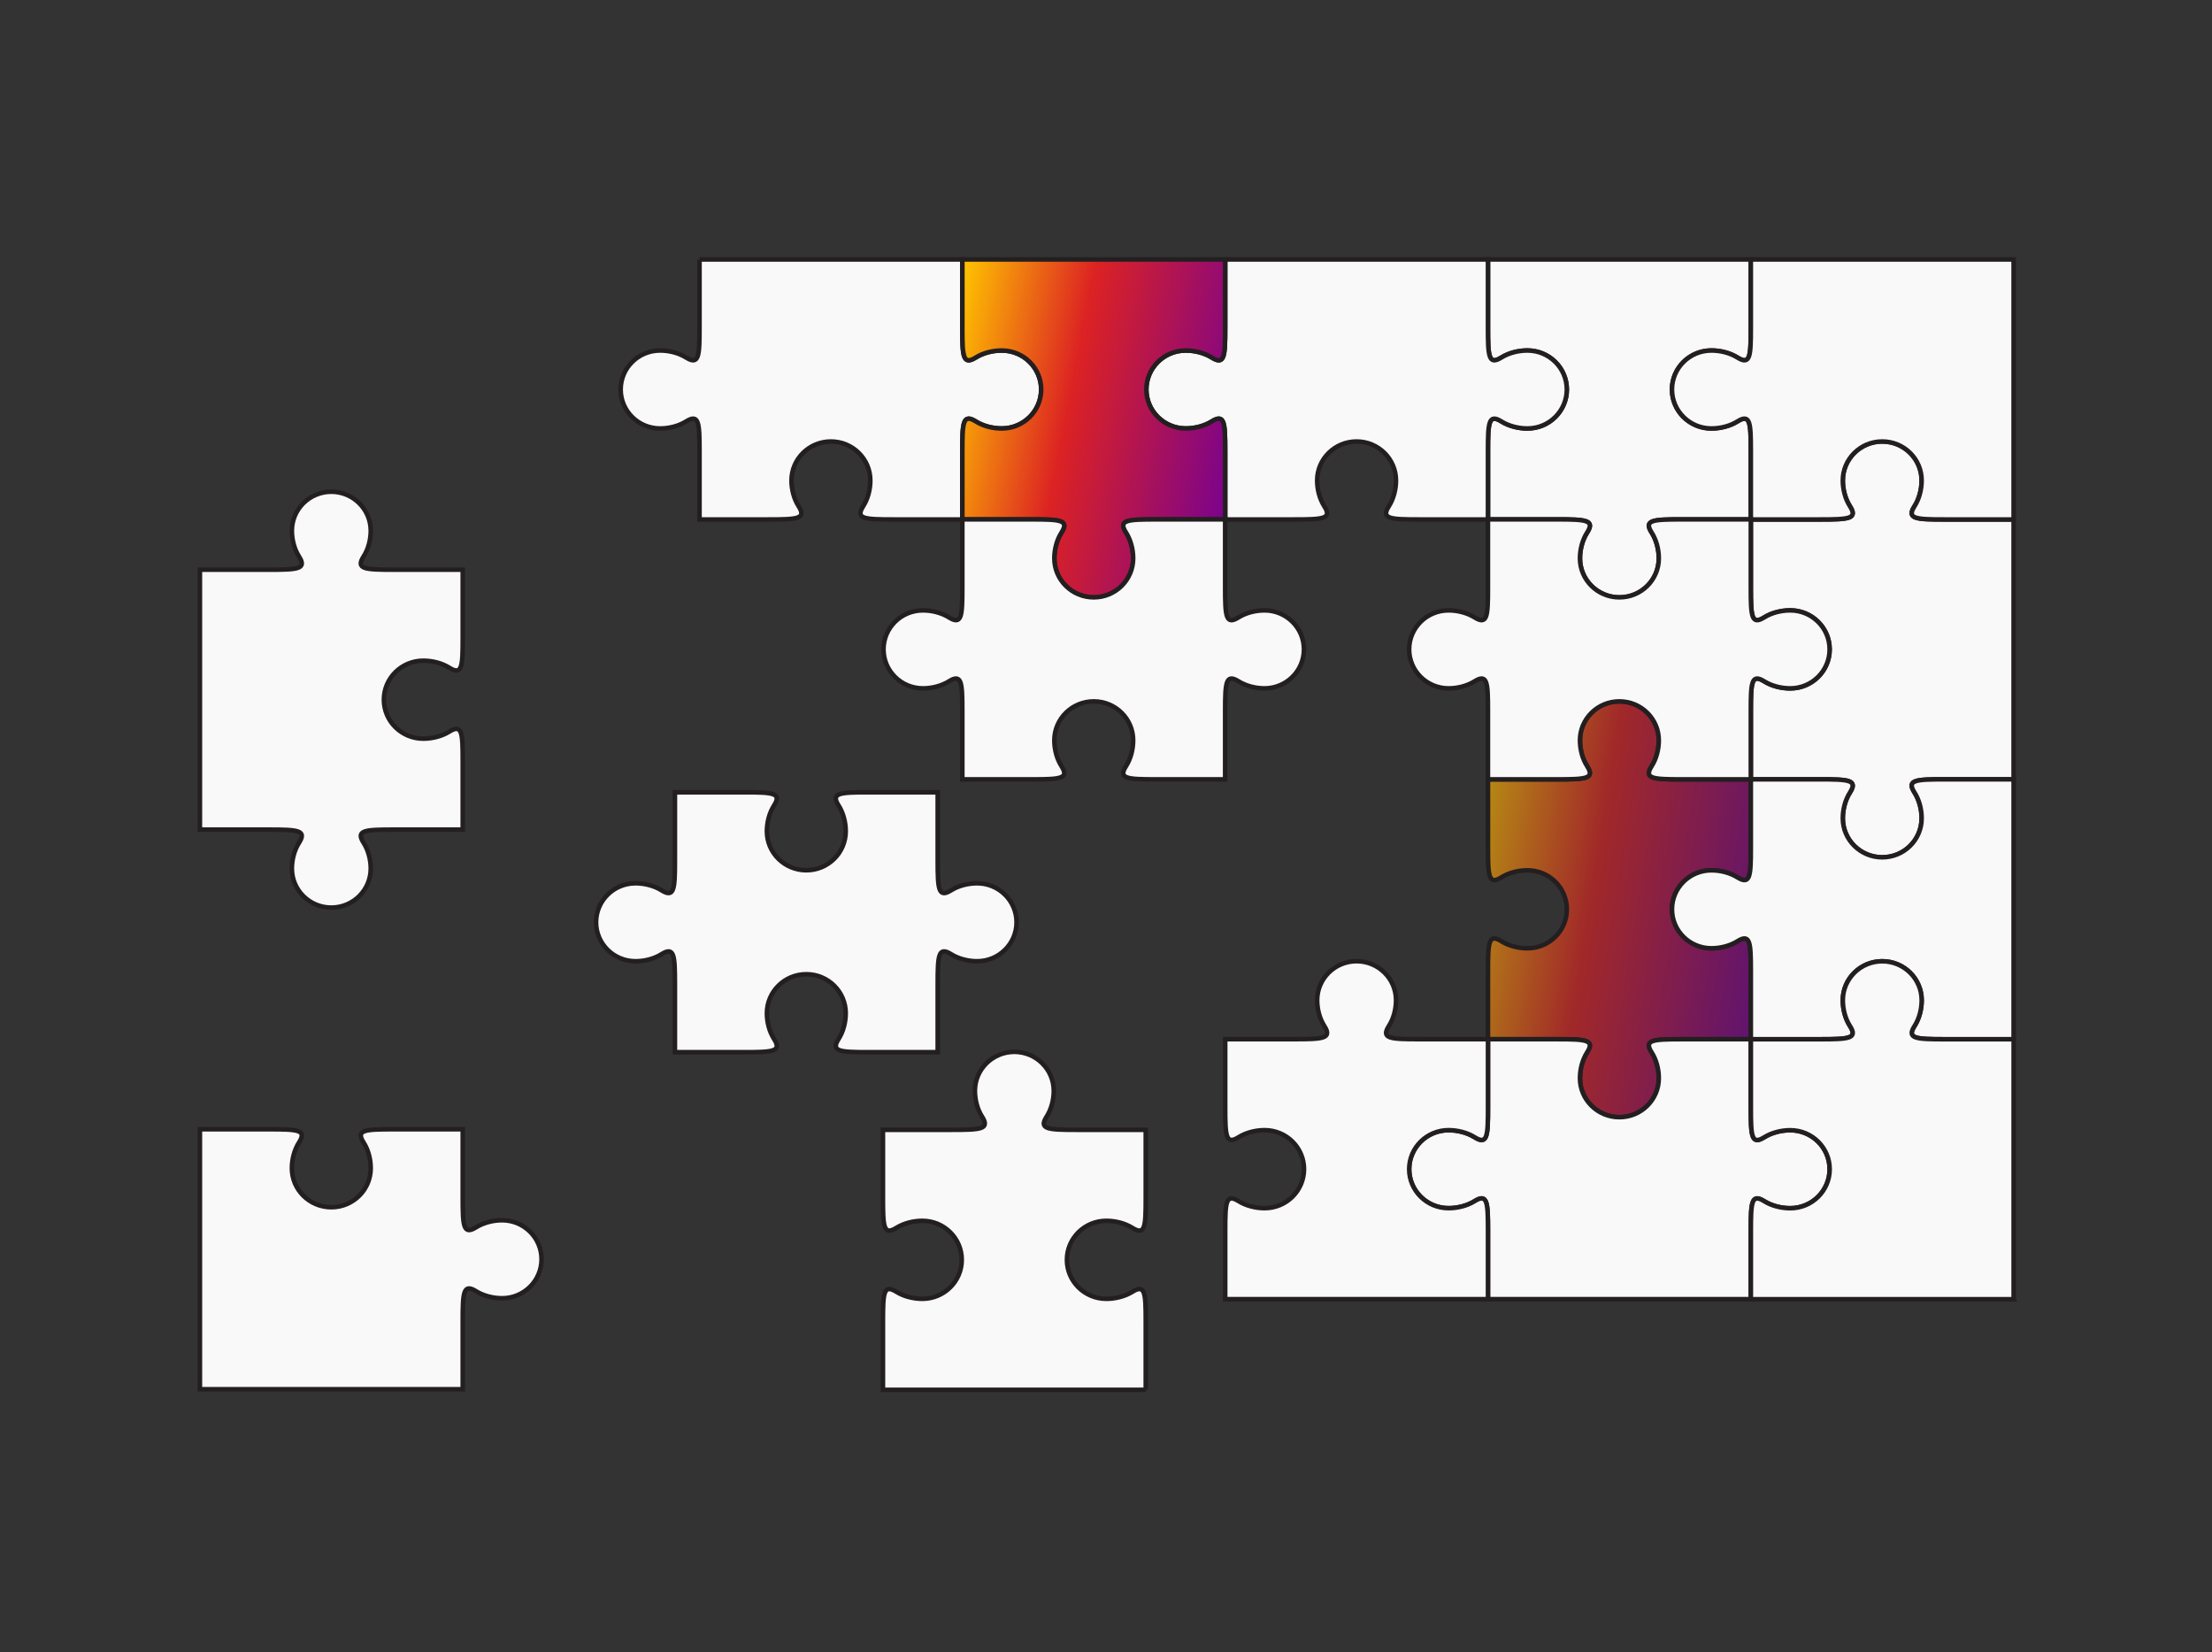<svg width="573" height="428" viewBox="0 0 573 428" fill="none" xmlns="http://www.w3.org/2000/svg">
<rect x="0" y="0" width="573" height="428" fill="#333333" stroke="none"/>
<path d="M497.787 211.962C497.787 209.669 497.166 207.212 495.94 205.294C493.857 202.022 496.226 201.867 503.743 201.867H521.61V134.54H503.743C496.218 134.54 493.849 134.385 495.94 131.113C497.166 129.195 497.787 126.739 497.787 124.446C497.787 118.872 493.212 114.343 487.574 114.343C481.937 114.343 477.362 118.864 477.362 124.446C477.362 126.739 477.983 129.195 479.208 131.113C481.3 134.385 478.931 134.54 471.406 134.54H453.539V152.217C453.539 159.651 453.694 161.993 457.003 159.937C458.939 158.729 461.431 158.109 463.743 158.109C469.38 158.109 473.955 162.63 473.955 168.212C473.955 173.794 469.38 178.315 463.743 178.315C461.423 178.315 458.939 177.703 457.003 176.487C453.694 174.422 453.539 176.764 453.539 184.207V201.883H471.406C478.931 201.883 481.3 202.038 479.208 205.311C477.983 207.229 477.362 209.685 477.362 211.978C477.362 217.56 481.929 222.081 487.574 222.081C493.22 222.081 497.787 217.56 497.787 211.978V211.962Z" fill="#F9F9F9" stroke="#231F20" stroke-width="1.18" stroke-miterlimit="10"/>
<path d="M429.706 279.288C429.706 276.995 429.086 274.538 427.86 272.621C425.769 269.348 428.138 269.193 435.662 269.193H453.538V251.525C453.538 244.082 453.375 241.74 450.066 243.805C448.13 245.013 445.638 245.633 443.326 245.633C437.688 245.633 433.113 241.112 433.113 235.538C433.113 229.964 437.688 225.435 443.326 225.435C445.646 225.435 448.13 226.047 450.066 227.263C453.375 229.328 453.538 226.986 453.538 219.543V201.867H435.662C428.138 201.867 425.769 201.712 427.86 198.439C429.086 196.521 429.706 194.065 429.706 191.772C429.706 186.198 425.14 181.669 419.494 181.669C413.849 181.669 409.282 186.19 409.282 191.772C409.282 194.065 409.903 196.521 411.128 198.439C413.22 201.712 410.85 201.867 403.326 201.867H385.45V219.543C385.45 226.977 385.614 229.32 388.922 227.263C390.859 226.055 393.35 225.435 395.663 225.435C401.3 225.435 405.875 229.956 405.875 235.538C405.875 241.12 401.3 245.633 395.663 245.633C393.342 245.633 390.859 245.021 388.922 243.805C385.614 241.74 385.45 244.082 385.45 251.525V269.193H403.326C410.85 269.193 413.22 269.348 411.128 272.621C409.903 274.538 409.282 276.995 409.282 279.288C409.282 284.87 413.849 289.391 419.494 289.391C425.14 289.391 429.706 284.87 429.706 279.288Z" fill="url(#paint0_linear_580_3087)" fill-opacity="0.65" stroke="#231F20" stroke-width="1.18" stroke-miterlimit="10"/>
<path d="M385.45 67.214V84.89C385.45 92.333 385.614 94.675 388.922 92.61C390.859 91.402 393.35 90.79 395.663 90.79C401.3 90.79 405.875 95.311 405.875 100.885C405.875 106.459 401.3 110.988 395.663 110.988C393.342 110.988 390.859 110.376 388.922 109.16C385.614 107.096 385.45 109.438 385.45 116.88V134.557H403.326C410.85 134.557 413.22 134.712 411.128 137.984C409.903 139.902 409.282 142.358 409.282 144.652C409.282 150.234 413.849 154.755 419.494 154.755C425.14 154.755 429.706 150.234 429.706 144.652C429.706 142.358 429.086 139.902 427.86 137.984C425.769 134.712 428.138 134.557 435.662 134.557H453.538V116.88C453.538 109.446 453.375 107.104 450.066 109.16C448.13 110.368 445.638 110.988 443.326 110.988C437.688 110.988 433.113 106.467 433.113 100.885C433.113 95.303 437.688 90.79 443.326 90.79C445.646 90.79 448.13 91.402 450.066 92.61C453.375 94.675 453.538 92.333 453.538 84.89V67.214H385.45Z" fill="#F9F9F9" stroke="#231F20" stroke-width="1.18" stroke-miterlimit="10"/>
<path d="M443.327 245.633C445.647 245.633 448.131 245.021 450.067 243.805C453.376 241.741 453.539 244.083 453.539 251.525V269.193H471.407C478.931 269.193 481.301 269.038 479.209 265.766C477.984 263.848 477.363 261.392 477.363 259.099C477.363 253.525 481.93 248.995 487.575 248.995C493.221 248.995 497.788 253.517 497.788 259.099C497.788 261.392 497.167 263.856 495.941 265.766C493.858 269.038 496.227 269.193 503.743 269.193H521.611V201.867H503.743C496.219 201.867 493.85 202.022 495.941 205.294C497.167 207.212 497.788 209.669 497.788 211.962C497.788 217.544 493.212 222.065 487.575 222.065C481.938 222.065 477.363 217.544 477.363 211.962C477.363 209.669 477.984 207.212 479.209 205.294C481.301 202.022 478.931 201.867 471.407 201.867H453.539V219.543C453.539 226.978 453.376 229.32 450.067 227.263C448.131 226.056 445.639 225.435 443.327 225.435C437.69 225.435 433.115 229.956 433.115 235.538C433.115 241.12 437.69 245.633 443.327 245.633Z" fill="#F9F9F9" stroke="#231F20" stroke-width="1.18" stroke-miterlimit="10"/>
<path d="M453.539 67.214V84.89C453.539 92.333 453.376 94.675 450.067 92.61C448.131 91.402 445.639 90.79 443.327 90.79C437.69 90.79 433.115 95.311 433.115 100.885C433.115 106.459 437.69 110.988 443.327 110.988C445.647 110.988 448.131 110.376 450.067 109.16C453.376 107.096 453.539 109.438 453.539 116.88V134.557H471.407C478.931 134.557 481.301 134.402 479.209 131.129C477.984 129.211 477.363 126.755 477.363 124.462C477.363 118.888 481.93 114.359 487.575 114.359C493.221 114.359 497.788 118.88 497.788 124.462C497.788 126.755 497.167 129.211 495.941 131.129C493.858 134.402 496.227 134.557 503.743 134.557H521.611V67.214H453.531H453.539Z" fill="#F9F9F9" stroke="#231F20" stroke-width="1.18" stroke-miterlimit="10"/>
<path d="M317.372 67.214V84.89C317.372 92.333 317.209 94.675 313.9 92.61C311.964 91.402 309.48 90.79 307.16 90.79C301.523 90.79 296.948 95.311 296.948 100.885C296.948 106.459 301.523 110.988 307.16 110.988C309.48 110.988 311.964 110.376 313.9 109.16C317.209 107.096 317.372 109.438 317.372 116.88V134.557H335.24C342.764 134.557 345.134 134.402 343.042 131.129C341.817 129.211 341.196 126.755 341.196 124.462C341.196 118.888 345.771 114.359 351.408 114.359C357.045 114.359 361.621 118.88 361.621 124.462C361.621 126.755 361 129.211 359.774 131.129C357.683 134.402 360.052 134.557 367.576 134.557H385.444V116.88C385.444 109.446 385.607 107.104 388.916 109.16C390.852 110.368 393.344 110.988 395.656 110.988C401.294 110.988 405.869 106.467 405.869 100.885C405.869 95.303 401.294 90.79 395.656 90.79C393.336 90.79 390.852 91.402 388.916 92.61C385.607 94.675 385.444 92.333 385.444 84.89V67.214H317.364H317.372Z" fill="#F9F9F9" stroke="#231F20" stroke-width="1.18" stroke-miterlimit="10"/>
<path d="M181.204 67.214V84.89C181.204 92.333 181.04 94.675 177.731 92.61C175.795 91.402 173.303 90.79 170.991 90.79C165.354 90.79 160.779 95.311 160.779 100.885C160.779 106.459 165.354 110.988 170.991 110.988C173.311 110.988 175.795 110.376 177.731 109.16C181.04 107.096 181.204 109.438 181.204 116.88V134.557H199.071C206.596 134.557 208.965 134.402 206.873 131.129C205.648 129.211 205.027 126.755 205.027 124.462C205.027 118.888 209.602 114.359 215.239 114.359C220.877 114.359 225.452 118.88 225.452 124.462C225.452 126.755 224.831 129.211 223.605 131.129C221.522 134.402 223.891 134.557 231.407 134.557H249.275V116.88C249.275 109.446 249.438 107.104 252.747 109.16C254.684 110.368 257.175 110.988 259.487 110.988C265.125 110.988 269.7 106.467 269.7 100.885C269.7 95.303 265.125 90.79 259.487 90.79C257.167 90.79 254.684 91.402 252.747 92.61C249.438 94.675 249.275 92.333 249.275 84.89V67.214H181.195H181.204Z" fill="#F9F9F9" stroke="#231F20" stroke-width="1.18" stroke-miterlimit="10"/>
<path d="M375.239 178.307C377.559 178.307 380.043 177.695 381.979 176.479C385.288 174.414 385.443 176.756 385.443 184.199V201.875H403.319C410.844 201.875 413.213 201.72 411.121 198.447C409.896 196.53 409.275 194.073 409.275 191.78C409.275 186.206 413.842 181.677 419.487 181.677C425.133 181.677 429.7 186.198 429.7 191.78C429.7 194.073 429.079 196.53 427.853 198.447C425.762 201.72 428.131 201.875 435.656 201.875H453.531V184.199C453.531 176.764 453.687 174.422 456.995 176.479C458.932 177.686 461.423 178.307 463.735 178.307C469.373 178.307 473.948 173.786 473.948 168.204C473.948 162.622 469.373 158.101 463.735 158.101C461.415 158.101 458.932 158.713 456.995 159.929C453.687 161.993 453.531 159.651 453.531 152.208V134.532H435.656C428.131 134.532 425.762 134.687 427.853 137.96C429.079 139.878 429.7 142.334 429.7 144.627C429.7 150.209 425.133 154.73 419.487 154.73C413.842 154.73 409.275 150.209 409.275 144.627C409.275 142.334 409.896 139.878 411.121 137.96C413.213 134.687 410.844 134.532 403.319 134.532H385.443V152.208C385.443 159.643 385.288 161.985 381.979 159.929C380.043 158.721 377.551 158.101 375.239 158.101C369.602 158.101 365.027 162.622 365.027 168.204C365.027 173.786 369.602 178.307 375.239 178.307Z" fill="#F9F9F9" stroke="#231F20" stroke-width="1.18" stroke-miterlimit="10"/>
<path d="M375.239 312.96C377.559 312.96 380.043 312.347 381.979 311.14C385.288 309.075 385.443 311.417 385.443 318.852V336.528H453.531V318.852C453.531 311.417 453.687 309.075 456.995 311.14C458.932 312.347 461.423 312.96 463.735 312.96C469.373 312.96 473.948 308.438 473.948 302.856C473.948 297.274 469.373 292.753 463.735 292.753C461.415 292.753 458.932 293.374 456.995 294.581C453.687 296.646 453.531 294.304 453.531 286.861V269.185H435.656C428.131 269.185 425.762 269.34 427.853 272.613C429.079 274.53 429.7 276.987 429.7 279.28C429.7 284.862 425.133 289.383 419.487 289.383C413.842 289.383 409.275 284.862 409.275 279.28C409.275 276.987 409.896 274.53 411.121 272.613C413.213 269.34 410.844 269.185 403.319 269.185H385.443V286.861C385.443 294.296 385.288 296.638 381.979 294.581C380.043 293.374 377.551 292.753 375.239 292.753C369.602 292.753 365.027 297.274 365.027 302.856C365.027 308.438 369.602 312.96 375.239 312.96Z" fill="#F9F9F9" stroke="#231F20" stroke-width="1.18" stroke-miterlimit="10"/>
<path d="M521.619 336.52V269.193H503.751C496.227 269.193 493.858 269.038 495.949 265.766C497.175 263.848 497.795 261.392 497.795 259.098C497.795 253.525 493.22 248.995 487.583 248.995C481.946 248.995 477.371 253.516 477.371 259.098C477.371 261.392 477.992 263.856 479.217 265.766C481.309 269.038 478.939 269.193 471.415 269.193H453.547V286.87C453.547 294.304 453.703 296.646 457.011 294.59C458.948 293.382 461.439 292.762 463.752 292.762C469.389 292.762 473.964 297.283 473.964 302.865C473.964 308.447 469.389 312.968 463.752 312.968C461.431 312.968 458.948 312.356 457.011 311.148C453.703 309.083 453.547 311.425 453.547 318.86V336.536H521.627L521.619 336.52Z" fill="#F9F9F9" stroke="#231F20" stroke-width="1.18" stroke-miterlimit="10"/>
<path d="M249.292 67.214V84.89C249.292 92.333 249.456 94.675 252.765 92.61C254.701 91.402 257.193 90.79 259.505 90.79C265.142 90.79 269.717 95.311 269.717 100.885C269.717 106.459 265.142 110.988 259.505 110.988C257.185 110.988 254.701 110.376 252.765 109.16C249.456 107.096 249.292 109.438 249.292 116.88V134.557H267.168C274.693 134.557 277.062 134.712 274.97 137.984C273.745 139.902 273.124 142.358 273.124 144.652C273.124 150.234 277.699 154.755 283.336 154.755C288.974 154.755 293.549 150.234 293.549 144.652C293.549 142.358 292.928 139.902 291.702 137.984C289.611 134.712 291.98 134.557 299.505 134.557H317.372V116.88C317.372 109.446 317.209 107.104 313.9 109.16C311.964 110.368 309.48 110.988 307.16 110.988C301.523 110.988 296.947 106.467 296.947 100.885C296.947 95.303 301.523 90.79 307.16 90.79C309.48 90.79 311.964 91.402 313.9 92.61C317.209 94.675 317.372 92.333 317.372 84.89V67.214H249.292Z" fill="url(#paint1_linear_580_3087)" stroke="#231F20" stroke-width="1.18" stroke-miterlimit="10"/>
<path d="M239.079 178.307C241.399 178.307 243.882 177.695 245.819 176.479C249.128 174.414 249.283 176.756 249.283 184.199V201.875H267.158C274.683 201.875 277.052 201.72 274.961 198.447C273.735 196.53 273.114 194.073 273.114 191.78C273.114 186.206 277.689 181.677 283.327 181.677C288.964 181.677 293.539 186.198 293.539 191.78C293.539 194.073 292.918 196.53 291.693 198.447C289.601 201.72 291.97 201.875 299.495 201.875H317.362V184.199C317.362 176.764 317.526 174.422 320.826 176.479C322.763 177.686 325.255 178.307 327.567 178.307C333.204 178.307 337.779 173.786 337.779 168.204C337.779 162.622 333.204 158.101 327.567 158.101C325.246 158.101 322.763 158.713 320.826 159.929C317.518 161.993 317.362 159.651 317.362 152.208V134.532H299.495C291.97 134.532 289.601 134.687 291.693 137.96C292.918 139.878 293.539 142.334 293.539 144.627C293.539 150.209 288.964 154.73 283.327 154.73C277.689 154.73 273.114 150.209 273.114 144.627C273.114 142.334 273.735 139.878 274.961 137.96C277.044 134.687 274.675 134.532 267.158 134.532H249.283V152.208C249.283 159.643 249.128 161.985 245.819 159.929C243.882 158.721 241.391 158.101 239.079 158.101C233.441 158.101 228.866 162.622 228.866 168.204C228.866 173.786 233.441 178.307 239.079 178.307Z" fill="#F9F9F9" stroke="#231F20" stroke-width="1.18" stroke-miterlimit="10"/>
<path d="M385.452 336.52V318.843C385.452 311.409 385.297 309.067 381.988 311.132C380.052 312.339 377.56 312.951 375.248 312.951C369.61 312.951 365.035 308.43 365.035 302.848C365.035 297.266 369.61 292.745 375.248 292.745C377.568 292.745 380.052 293.366 381.988 294.573C385.297 296.638 385.452 294.296 385.452 286.853V269.177H367.584C360.06 269.177 357.691 269.022 359.782 265.749C361.008 263.832 361.629 261.375 361.629 259.082C361.629 253.508 357.062 248.979 351.416 248.979C345.771 248.979 341.204 253.5 341.204 259.082C341.204 261.375 341.825 263.84 343.05 265.749C345.133 269.022 342.764 269.177 335.248 269.177H317.38V286.853C317.38 294.288 317.544 296.63 320.844 294.573C322.781 293.366 325.272 292.745 327.585 292.745C333.222 292.745 337.797 297.266 337.797 302.848C337.797 308.43 333.222 312.951 327.585 312.951C325.264 312.951 322.781 312.339 320.844 311.132C317.536 309.067 317.38 311.409 317.38 318.843V336.52H385.46H385.452Z" fill="#F9F9F9" stroke="#231F20" stroke-width="1.18" stroke-miterlimit="10"/>
<path d="M51.786 214.896H69.653C77.178 214.896 79.547 215.052 77.455 218.324C76.23 220.242 75.609 222.698 75.609 224.991C75.609 230.573 80.184 235.094 85.821 235.094C91.459 235.094 96.034 230.573 96.034 224.991C96.034 222.698 95.413 220.242 94.187 218.324C92.104 215.052 94.473 214.896 101.99 214.896H119.865V197.228C119.865 189.786 119.702 187.444 116.393 189.508C114.457 190.716 111.965 191.336 109.653 191.336C104.016 191.336 99.441 186.815 99.441 181.241C99.441 175.668 104.016 171.138 109.653 171.138C111.973 171.138 114.457 171.75 116.393 172.966C119.702 175.031 119.865 172.689 119.865 165.246V147.57H101.99C94.465 147.57 92.096 147.415 94.187 144.142C95.413 142.225 96.034 139.768 96.034 137.475C96.034 131.901 91.459 127.372 85.821 127.372C80.184 127.372 75.609 131.893 75.609 137.475C75.609 139.768 76.23 142.225 77.455 144.142C79.547 147.415 77.178 147.57 69.653 147.57H51.786V214.896Z" fill="#F9F9F9" stroke="#231F20" stroke-width="1.18" stroke-miterlimit="10"/>
<path d="M164.621 248.99C166.941 248.99 169.424 248.378 171.361 247.162C174.67 245.097 174.833 247.439 174.833 254.882V272.55H192.7C200.225 272.55 202.594 272.395 200.503 269.123C199.277 267.205 198.656 264.748 198.656 262.455C198.656 256.881 203.231 252.352 208.869 252.352C214.506 252.352 219.081 256.873 219.081 262.455C219.081 264.748 218.46 267.213 217.235 269.123C215.151 272.395 217.521 272.55 225.037 272.55H242.904V254.882C242.904 247.439 243.068 245.097 246.377 247.162C248.313 248.37 250.805 248.99 253.117 248.99C258.754 248.99 263.329 244.469 263.329 238.895C263.329 233.321 258.754 228.792 253.117 228.792C250.797 228.792 248.313 229.404 246.377 230.62C243.068 232.685 242.904 230.343 242.904 222.9V205.224H225.037C217.512 205.224 215.143 205.379 217.235 208.651C218.46 210.569 219.081 213.025 219.081 215.319C219.081 220.9 214.506 225.422 208.869 225.422C203.231 225.422 198.656 220.9 198.656 215.319C198.656 213.025 199.277 210.569 200.503 208.651C202.586 205.379 200.217 205.224 192.7 205.224H174.833V222.9C174.833 230.334 174.67 232.677 171.361 230.62C169.424 229.412 166.933 228.792 164.621 228.792C158.983 228.792 154.408 233.313 154.408 238.895C154.408 244.477 158.983 248.99 164.621 248.99Z" fill="#F9F9F9" stroke="#231F20" stroke-width="1.18" stroke-miterlimit="10"/>
<path d="M51.786 359.855H119.865V342.178C119.865 334.744 120.021 332.402 123.329 334.467C125.266 335.674 127.757 336.286 130.07 336.286C135.707 336.286 140.282 331.765 140.282 326.183C140.282 320.601 135.707 316.08 130.07 316.08C127.749 316.08 125.266 316.701 123.329 317.908C120.021 319.973 119.865 317.631 119.865 310.188V292.512H101.99C94.465 292.512 92.096 292.667 94.187 295.939C95.413 297.857 96.034 300.314 96.034 302.607C96.034 308.189 91.459 312.71 85.821 312.71C80.184 312.71 75.609 308.189 75.609 302.607C75.609 300.314 76.23 297.857 77.455 295.939C79.547 292.667 77.178 292.512 69.653 292.512H51.786V359.838V359.855Z" fill="#F9F9F9" stroke="#231F20" stroke-width="1.18" stroke-miterlimit="10"/>
<path d="M296.793 360V342.324C296.793 334.889 296.637 332.547 293.329 334.612C291.392 335.82 288.901 336.432 286.589 336.432C280.951 336.432 276.376 331.911 276.376 326.329C276.376 320.747 280.951 316.226 286.589 316.226C288.909 316.226 291.392 316.846 293.329 318.054C296.637 320.118 296.793 317.776 296.793 310.333V292.657H278.925C271.401 292.657 269.031 292.502 271.123 289.23C272.348 287.312 272.969 284.855 272.969 282.562C272.969 276.988 268.394 272.459 262.757 272.459C257.12 272.459 252.545 276.98 252.545 282.562C252.545 284.855 253.165 287.32 254.391 289.23C256.474 292.502 254.105 292.657 246.589 292.657H228.721V310.333C228.721 317.768 228.876 320.11 232.185 318.054C234.121 316.846 236.613 316.226 238.925 316.226C244.563 316.226 249.138 320.747 249.138 326.329C249.138 331.911 244.563 336.432 238.925 336.432C236.605 336.432 234.121 335.82 232.185 334.612C228.876 332.547 228.721 334.889 228.721 342.324V360H296.801H296.793Z" fill="#F9F9F9" stroke="#231F20" stroke-width="1.18" stroke-miterlimit="10"/>
<defs>
<linearGradient id="paint0_linear_580_3087" x1="385.45" y1="181.669" x2="468.487" y2="194.79" gradientUnits="userSpaceOnUse">
<stop stop-color="#FFC500"/>
<stop offset="0.411" stop-color="#DC2223"/>
<stop offset="1" stop-color="#720096"/>
</linearGradient>
<linearGradient id="paint1_linear_580_3087" x1="249.292" y1="67.214" x2="331.292" y2="83.156" gradientUnits="userSpaceOnUse">
<stop stop-color="#FFC500"/>
<stop offset="0.411" stop-color="#DC2223"/>
<stop offset="1" stop-color="#720096"/>
</linearGradient>
</defs>
</svg>

